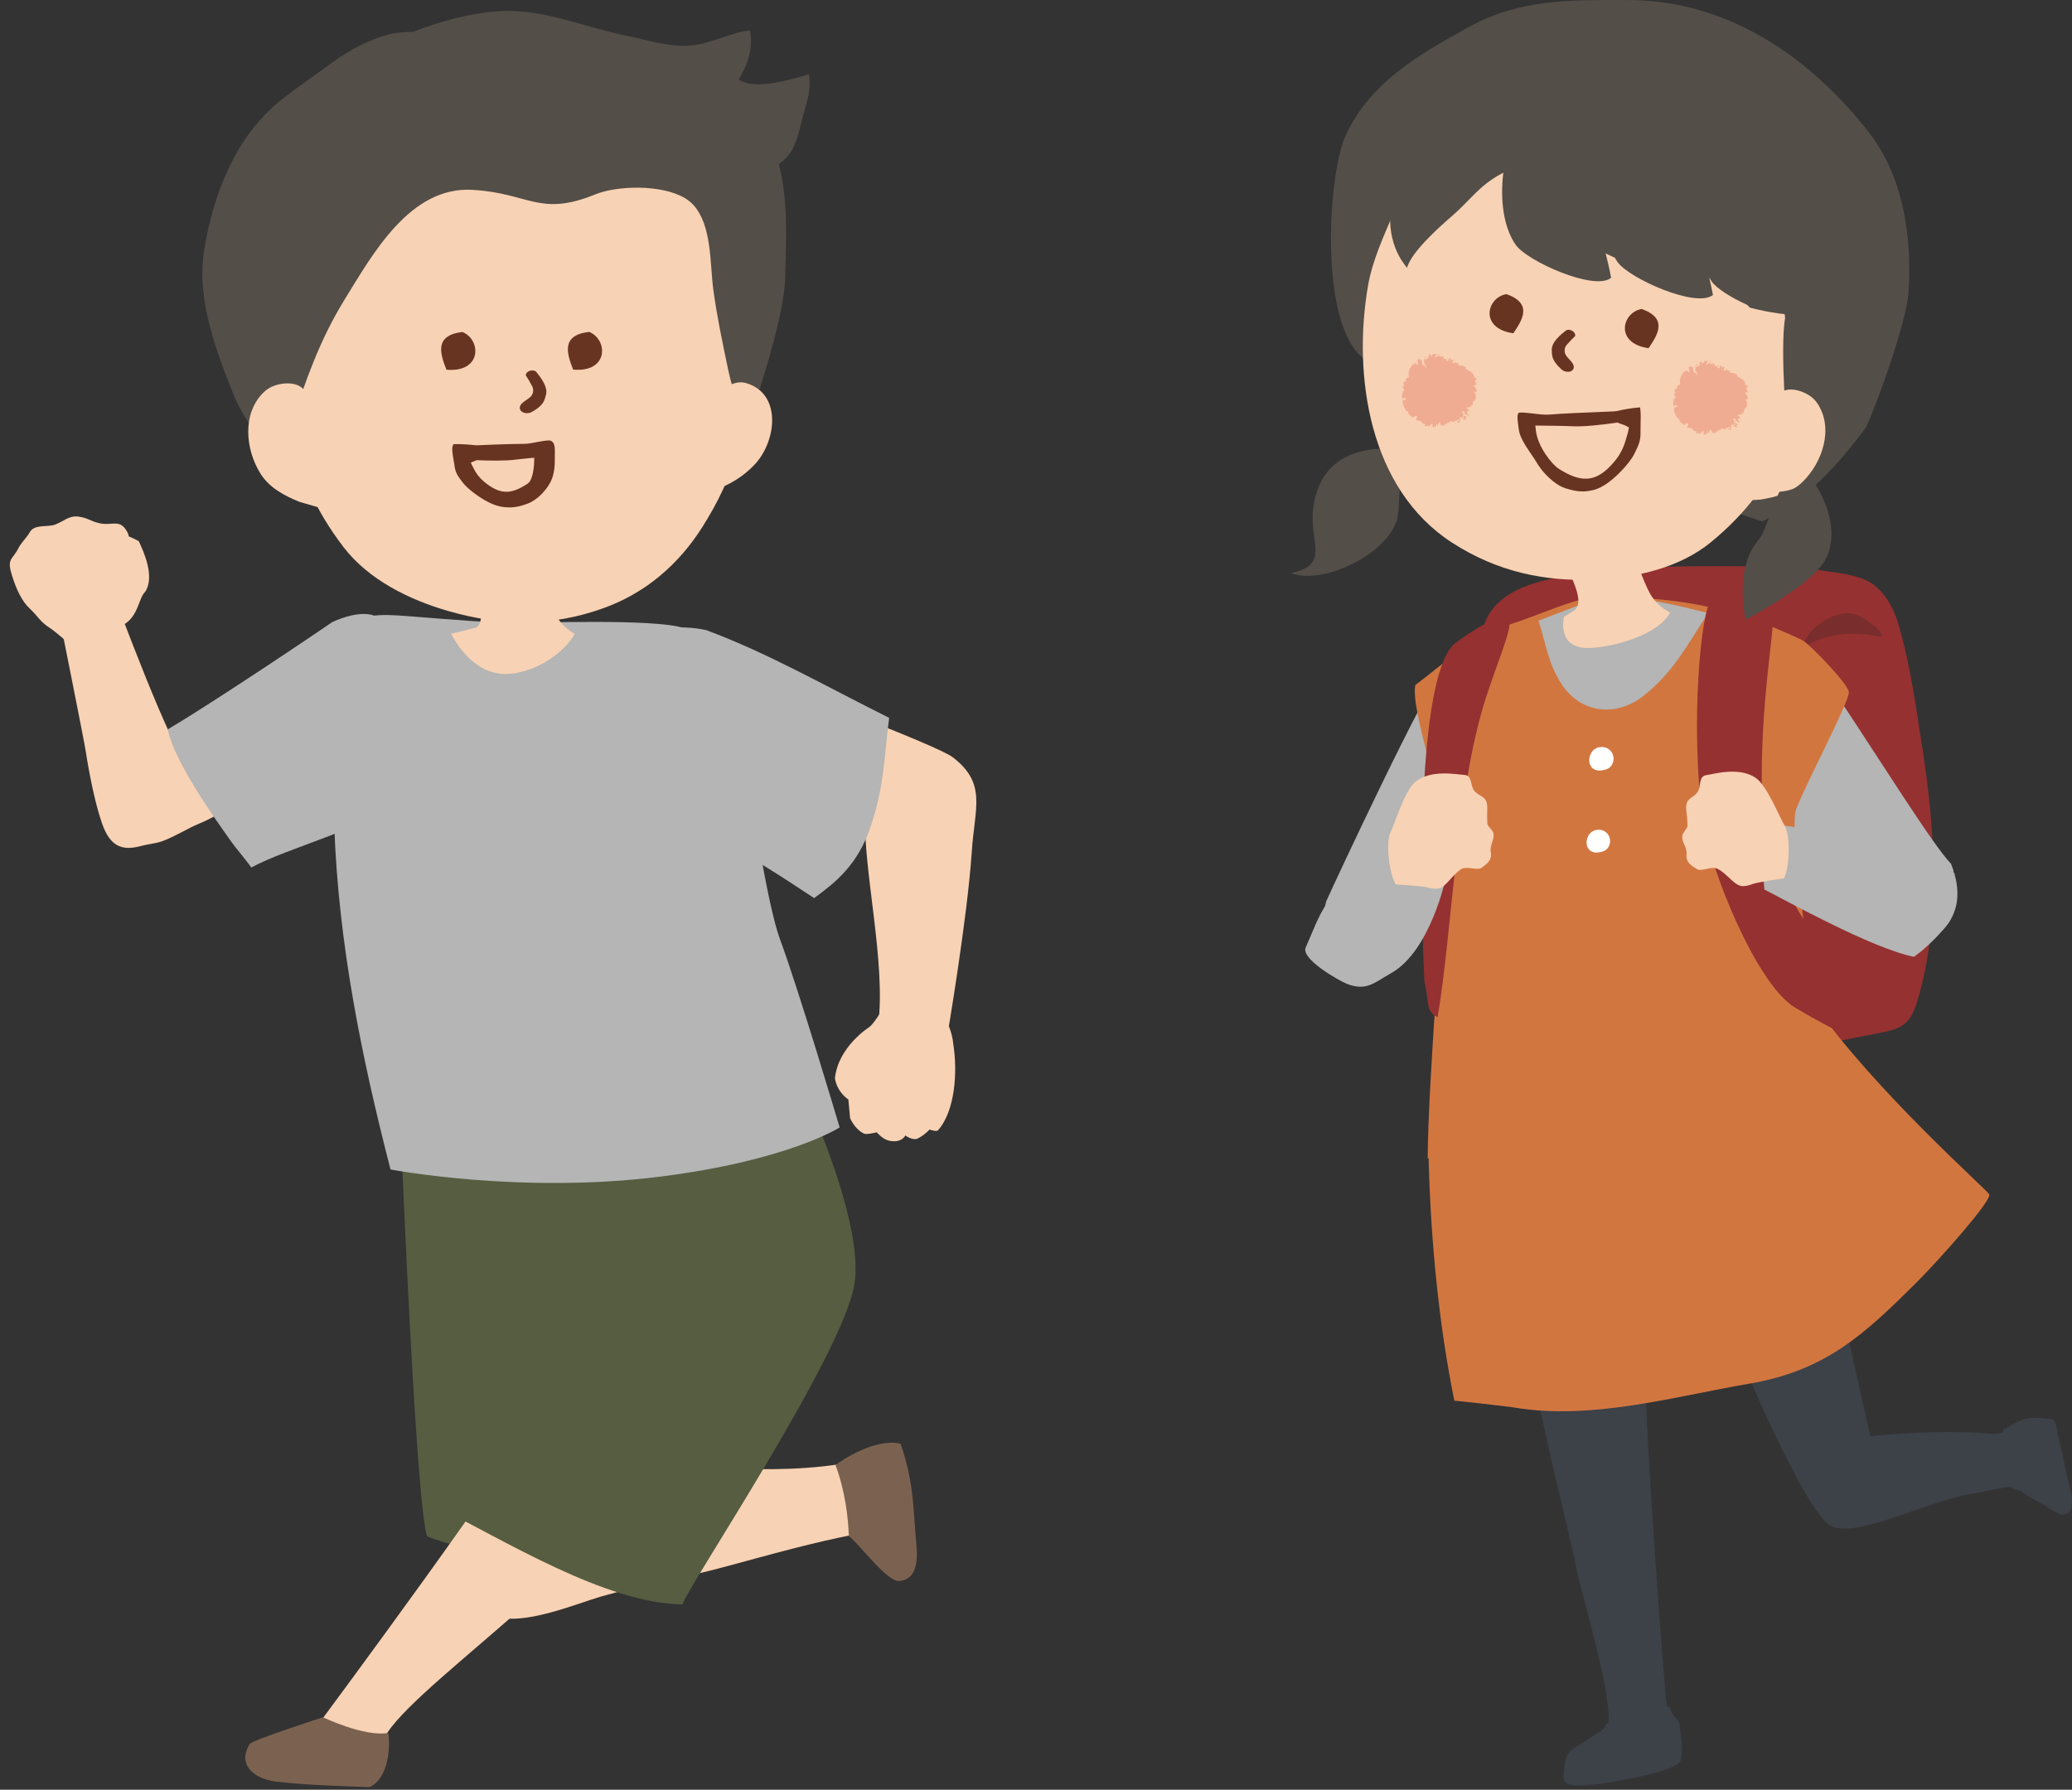 <?xml version="1.0" encoding="UTF-8"?>
<svg width="191px" height="165px" viewBox="0 0 191 165" version="1.1" xmlns="http://www.w3.org/2000/svg" xmlns:xlink="http://www.w3.org/1999/xlink">
    <rect x="0" y="0" width="191" height="165" fill="#333333" stroke="none"/>
    <!-- Generator: Sketch 55 (78076) - https://sketchapp.com -->
    <title>img-recruit-right</title>
    <desc>Created with Sketch.</desc>
    <g id="Page-1" stroke="none" stroke-width="1" fill="none" fill-rule="evenodd">
        <g id="15.冬至小學堂校園體驗招募" transform="translate(-1100, -794)">
            <g id="img-recruit-right" transform="translate(1195.5, 876.5) scale(-1, 1) translate(-1195.5, -876.5) translate(1100, 794)">
                <path d="M179.895,56.496 C178.269,60.73 176.84,64.392 175.209,67.954 C174.849,67.719 170.178,64.539 170.162,64.566 C168.702,66.955 166.678,68.76 165.638,71.387 C167.687,73.034 170.291,74.951 172.636,75.93 C173.791,76.409 174.848,77.116 176.024,77.544 C176.682,77.781 177.342,77.813 177.999,77.992 C179.855,78.501 180.887,77.942 181.6,75.892 C182.255,74.014 182.786,71.261 183.089,69.303 C183.252,68.236 185.444,57.31 185.444,57.31 C185.444,57.31 181.414,56.599 179.895,56.496" id="Fill-493" fill="#F8D2B4"></path>
                <path d="M169.646,77.647 C171.404,75.171 174.908,70.225 175.542,67.243 C173.006,65.775 165.458,60.829 160.37,57.35 C157.758,56.151 156.508,56.76 156.508,56.76 L155.521,74.213 C156.252,76.022 164.647,78.2 167.829,79.978 C168.284,79.335 169.31,78.122 169.646,77.647" id="Fill-494" fill="#B4B5B4"></path>
                <path d="M189.871,53.134 C190.406,51.441 189.897,51.703 189.294,50.525 C189.015,49.977 188.53,49.567 188.254,49.063 C187.844,48.318 186.67,48.611 185.974,48.381 C185.187,48.117 184.658,47.499 183.765,47.627 C182.845,47.762 182.76,48.012 181.882,48.226 C180.629,48.536 179.913,47.718 179.207,49.164 C179.166,49.246 179.155,49.35 179.128,49.45 C178.796,49.583 178.478,49.746 178.211,49.891 C177.782,50.789 176.681,53.179 177.626,54.57 C178.279,55.192 178.216,56.999 179.895,57.744 C180.34,58.718 180.393,57.663 180.35,58.574 C180.302,58.589 183.074,59.349 184.34,59.659 C184.717,59.233 185.966,58.175 186.374,57.915 C187.334,57.307 187.541,56.76 188.267,56.097 C188.989,55.435 189.502,54.294 189.871,53.134" id="Fill-495" fill="#F8D2B4"></path>
                <path d="M148.737,140.804 C148.556,137.938 148.289,132.928 148.289,132.928 C145.799,132.453 139.228,134.898 136.748,134.862 C128.433,134.737 120.188,136.334 112.133,134.727 C112.136,136.938 111.659,139.093 111.129,141.235 C115.041,142.022 116.889,142.445 124.19,144.448 C127.938,145.476 131.799,146.09 135.548,147.174 C137.908,147.856 142.891,149.989 145.491,148.959 C145.604,148.916 149.183,147.847 148.737,140.804" id="Fill-510" fill="#F8D2B4"></path>
                <path d="M107.989,133.095 C106.855,136.353 106.837,138.492 106.601,141.555 C106.513,142.704 105.999,145.579 108.111,145.758 C109.235,145.853 111.808,142.307 112.753,141.623 C112.814,139.909 113.082,137.502 113.981,135.065 C113.55,134.732 110.379,132.546 107.989,133.095" id="Fill-511" fill="#7B6250"></path>
                <path d="M127.227,102.405 C127.227,102.405 125.723,123.466 125.906,124.221 C125.808,124.298 124.392,134.229 124.295,134.307 C128.069,142.623 143.785,144.889 151.621,141.639 C152.639,139.062 154.006,105.514 154.006,105.514 L127.227,102.405" id="Fill-512" fill="#565D41"></path>
                <path d="M155.759,160.635 C157.809,160.828 161.935,159.347 161.935,159.347 C161.935,159.347 142.095,132.628 141.437,130.04 L130.435,133.913 C135.394,144.412 154.19,156.139 155.759,160.635" id="Fill-513" fill="#F8D2B4"></path>
                <path d="M139.754,102.405 L118.382,97.428 C118.382,97.428 111.152,111.834 112.245,118.434 C113.334,125.031 127.814,146.58 128.081,147.912 C135.16,147.833 144.413,142.062 151.127,138.692 C149.641,131.708 139.087,118.97 139.087,118.97 L139.754,102.405" id="Fill-514" fill="#565D41"></path>
                <path d="M161.224,158.318 C161.224,158.318 167.759,160.429 167.977,160.776 C169.157,162.695 167.597,163.98 165.608,164.239 C163.302,164.542 159.215,164.689 156.934,164.756 C155.189,163.95 154.995,161.091 155.212,159.765 C157.436,160.145 161.224,158.318 161.224,158.318" id="Fill-515" fill="#7B6250"></path>
                <path d="M159.293,57.845 C157.308,56.664 156.47,56.554 153.196,56.819 C149.421,57.126 145.046,57.454 143.715,57.442 C141.929,57.428 130.789,57.026 128.068,57.872 C121.416,59.938 123.314,61.85 122.608,67.308 C121.746,73.983 120.239,83.499 119.103,86.58 C117.3,91.461 113.6,103.941 113.6,103.941 C113.6,103.941 118.362,107.01 130.264,108.493 C143.116,110.091 155,107.817 155,107.817 C157.686,97.419 159.803,86.938 160.185,76.179 C160.361,71.252 160.7,66.17 160.278,61.248 C160.198,60.374 160.207,58.389 159.293,57.845" id="Fill-516" fill="#B4B5B4"></path>
                <g id="Group-46" transform="translate(36, 82.35) scale(-1, 1) translate(-36, -82.35) ">
                    <path d="M9.848,39.887 L9.764,41.359 C5.693,41.138 2.626,42.532 2.055,46.832 C1.635,49.991 3.723,52.06 -3.91336366e-13,52.833 C2.949,54.015 9.133,50.979 9.828,47.703 C10.132,46.273 9.636,44.056 11.014,43.311 C11.805,42.883 12.857,45.781 13.507,45.12 C15.466,43.136 11.054,40.622 9.848,39.887" id="Fill-64" fill="#534E48"></path>
                    <path d="M32.667,126.894 C32.684,125.972 32.563,124.672 32.394,123.757 C28.005,123.143 26.098,123.019 21.842,121.931 C21.387,124.837 25.484,140.399 26.328,144.646 C26.813,147.09 29.781,156.739 29.207,159.086 C31.247,159.407 32.946,158.343 34.753,157.545 C34.675,157.298 34.61,156.998 34.576,156.618 C33.858,148.63 32.612,129.871 32.667,126.894" id="Fill-65" fill="#3D4148"></path>
                    <path d="M35.942,159.93 C35.912,159.687 35.879,159.424 35.852,159.123 C35.824,158.813 35.659,158.613 35.487,158.404 C35.306,158.186 35.101,157.939 34.954,157.48 C34.937,157.424 34.894,157.377 34.84,157.353 C34.784,157.327 34.723,157.327 34.669,157.353 C34.36,157.488 34.054,157.633 33.751,157.777 C32.487,158.372 31.294,158.934 29.959,158.934 C29.718,158.934 29.476,158.916 29.24,158.877 C29.129,158.863 29.029,158.93 29.004,159.035 C28.949,159.253 28.884,159.332 28.849,159.361 C28.475,159.668 26.462,160.957 25.995,161.245 C25.307,161.672 25.235,162.522 25.176,163.204 C25.16,163.381 25.145,163.553 25.121,163.708 C25.08,163.975 25.172,164.149 25.259,164.249 C25.468,164.495 25.877,164.607 26.548,164.607 C26.866,164.607 27.195,164.583 27.486,164.561 L27.78,164.542 C28.793,164.477 35.742,163.355 35.935,162.291 C36.114,161.304 36.039,160.698 35.942,159.93" id="Fill-66" fill="#3D4148"></path>
                    <path d="M64.536,132.183 C61.177,131.843 56.647,132.088 53.407,132.404 C52.909,130.102 49.165,113.574 49.165,113.574 C49.165,113.574 46.773,115.172 44.977,116.386 C43.147,117.615 41.04,123.152 41.04,123.627 C41.04,124.704 47.315,139.079 49.612,140.581 C51.908,142.083 58.68,138.247 63.327,137.614 C63.941,137.53 65.541,137.05 66.665,137.112 C66.301,135.394 66.355,133.549 65.845,131.937 C65.466,132.118 65.056,132.235 64.536,132.183" id="Fill-67" fill="#3D4148"></path>
                    <path d="M71.966,137.936 L71.725,136.85 C71.349,135.173 70.721,132.366 70.624,131.855 C70.457,130.969 70.368,130.796 69.755,130.795 C69.602,130.794 68.748,130.712 68.55,130.712 C67.569,130.712 66.915,131.093 66.338,131.429 C66.14,131.545 65.951,131.655 65.756,131.747 C65.661,131.792 65.612,131.902 65.644,132.002 C65.931,132.911 66.034,133.884 66.143,134.912 C66.22,135.653 66.304,136.418 66.459,137.156 C66.479,137.25 66.559,137.317 66.654,137.323 C67.058,137.347 67.342,137.44 67.491,137.6 C67.81,137.937 69.364,138.682 69.508,138.787 C70.279,139.354 70.827,139.619 71.226,139.619 C71.438,139.619 71.613,139.546 71.742,139.403 C71.972,139.15 72.044,138.693 71.966,137.936" id="Fill-68" fill="#3D4148"></path>
                    <path d="M20.098,98.165 C21.54,98.333 46.191,96.845 46.564,96.768 C49.199,96.214 51.833,95.71 54.467,95.186 C56.583,94.766 57.189,94.245 57.852,91.925 C59.901,84.761 59.362,76.348 58.212,69.009 C57.592,65.045 57.121,61.402 56.009,57.564 C55.568,56.042 54.637,54.377 53.299,53.637 C51.974,52.903 49.961,52.779 48.527,52.535 C46.04,52.109 32.617,52.015 28.572,52.645 C25.133,53.182 18.286,53.474 17.594,58.559 C17.175,61.645 19.606,96.265 20.098,98.165" id="Fill-69" fill="#953131"></path>
                    <path d="M54.529,58.735 C54.415,58.392 54.224,58.058 53.726,57.672 C52.977,57.093 52.168,56.495 51.191,56.531 C49.75,56.586 47.343,58.043 47.228,59.721 C49.27,58.323 51.943,58.167 54.529,58.735" id="Fill-70" fill="#792D2D"></path>
                    <path d="M61.084,80.291 C61.014,80.069 60.931,79.846 60.844,79.628 C60.025,78.799 58.315,76.29 56.342,73.289 C52.384,67.271 47.359,59.27 46.317,58.854 C45.097,58.365 40.795,59.607 39.482,59.823 C39.507,60.403 42.685,76.54 42.931,76.461 C43.176,76.381 54.979,86.154 58.002,87.77 C59.077,86.888 60.05,85.811 60.415,85.355 C60.564,85.172 60.69,84.982 60.804,84.789 C60.863,83.556 60.951,82.195 61.084,80.291" id="Fill-71" fill="#B4B5B4"></path>
                    <path d="M18.448,58.832 C18.448,58.832 15.851,59.723 14.13,61.478 C12.539,63.104 3.98,81.464 3.25,83.099 C3.146,83.505 3.062,83.914 3.017,84.334 C2.946,85.013 2.988,85.67 3.096,86.317 C3.808,87.86 4.892,89.194 6.21,90.256 C8.151,89.157 10.027,87.939 11.812,86.607 C12.291,86.252 12.752,85.884 13.212,85.515 C13.922,84.232 18.622,74.272 18.699,73.528 C19.044,70.226 18.448,58.832 18.448,58.832" id="Fill-72" fill="#B4B5B4"></path>
                    <path d="M64.367,110.104 C64.124,109.656 53.803,100.532 48.256,92.625 C47.359,85.546 45.96,76.185 46.579,74.581 C47.526,72.126 51.468,64.7 51.431,63.81 C51.399,63.083 47.77,59.323 47.123,59.014 C40.894,56.025 35.806,55.007 28.717,55.066 C28.311,55.07 27.895,55.094 27.466,55.131 C25.921,55.348 23.178,56.527 21.11,57.257 C20.06,57.627 18.141,58.163 17.274,58.676 C16.407,59.19 11.687,63.053 11.474,63.139 C10.951,65.322 14.267,74.675 14.226,76.434 C14.054,83.854 12.648,99.403 12.607,106.777 C12.635,106.789 12.665,106.797 12.692,106.806 C12.881,114.407 13.658,122.239 15.063,129.132 C15.059,129.111 20.027,129.67 20.486,129.747 C27.659,130.977 35.243,128.764 42.234,127.567 C49.265,126.361 52.794,123.096 57.75,118.148 C59.767,116.135 64.657,110.64 64.367,110.104" id="Fill-73" fill="#D27640"></path>
                    <path d="M24.928,63.042 C26.699,65.788 29.976,66.129 32.471,64.172 C35.3,61.954 36.498,59.462 38.473,56.521 C35.193,55.713 32.705,55.033 28.717,55.066 C28.311,55.07 24.63,56.536 22.822,57.217 C23.509,59.378 23.703,61.143 24.928,63.042" id="Fill-74" fill="#B4B5B4"></path>
                    <path d="M50.879,95.29 C50.879,95.29 53.104,93.859 52.488,92.586 C50.465,88.401 43.635,82.439 43.418,73.204 C43.224,64.929 44.641,57.694 44.365,57.354 C43.617,56.443 39.923,55.127 38.685,55.568 C37.895,55.85 36.713,66.828 38.004,75.769 C38.635,80.129 42.907,90.747 46.46,92.882 C49.035,94.428 50.879,95.29 50.879,95.29" id="Fill-75" fill="#953131"></path>
                    <path d="M13.524,93.765 C14.882,85.8 15.234,72.789 17.974,64.335 C19.359,60.062 20.787,57.131 19.886,56.852 C18.985,56.572 15.35,59.039 14.928,59.489 C11.654,62.986 11.893,81.846 12.305,90.55 C12.744,91.966 12.352,93.357 13.524,93.765" id="Fill-76" fill="#953131"></path>
                    <path d="M25.171,56.872 C25.171,56.872 26.092,56.309 26.153,56.256 C27.301,55.235 25.21,52.429 25.075,50.885 C25.137,50.746 30.17,50.954 31.733,50.982 C31.673,51.481 32.654,53.931 33.107,54.733 C33.489,55.411 34.078,56.003 34.953,56.474 C33.923,58.451 29.965,59.636 27.583,59.739 C24.424,59.876 25.171,56.872 25.171,56.872" id="Fill-77" fill="#F8D2B4"></path>
                    <path d="M6.317,32.716 C2.588,28.982 3.476,15.939 5.024,12.537 C7.257,7.632 11.735,5.061 16.4,2.491 C21.152,-0.126 25.825,-0.005 31.082,0.003 C40.244,0.018 47.826,5.226 53.248,12.163 C56.461,16.275 57.249,21.796 56.937,26.925 C56.773,29.565 54.125,36.978 53.027,39.379 C48.707,45.258 45.707,46.906 43.45,48.073 C40.047,46.92 11.636,38.041 6.317,32.716" id="Fill-78" fill="#534E48"></path>
                    <path d="M48.544,37.21 C50.05,39.501 49.003,42.624 47.171,44.421 C46.105,45.468 44.638,45.836 43.263,46.061 C43.104,46.087 40.802,46.164 40.772,46.232 C40.775,46.226 44.603,36.846 44.616,36.82 C45.255,35.492 46.812,35.851 47.75,36.437 C48.089,36.649 48.347,36.911 48.544,37.21" id="Fill-79" fill="#F8D2B4"></path>
                    <path d="M9.435,19.699 C11.715,14.409 20.399,8.717 20.399,8.717 L43.699,14.619 L45.553,29.296 C45.067,32.345 45.719,39.638 45.802,40.535 C44.147,44.422 41.961,47.319 38.714,49.987 C35.878,52.318 31.922,53.233 28.335,53.419 C23.409,53.674 19.009,52.712 14.847,50.024 C7.232,45.103 5.668,34.671 7.108,26.323 C7.489,24.103 8.54,21.772 9.435,19.699" id="Fill-80" fill="#F8D2B4"></path>
                    <path d="M32.34,28.487 C30.53,28.775 29.792,31.649 32.969,32.1 C33.804,30.875 34.781,29.361 32.34,28.487" id="Fill-81" fill="#683422"></path>
                    <path d="M19.87,27.114 C18.059,27.402 17.321,30.274 20.5,30.725 C21.334,29.501 22.312,27.987 19.87,27.114" id="Fill-82" fill="#683422"></path>
                    <path d="M25.365,32.778 C25.169,32.472 25.18,32.081 25.419,31.799 C25.665,31.51 25.929,31.239 26.201,30.978 C26.274,30.565 25.64,30.234 25.317,30.493 C24.845,30.875 24.033,31.533 24.043,32.243 C24.051,32.741 24.088,33.032 24.37,33.432 C24.54,33.671 24.742,33.881 24.962,34.076 C25.24,34.322 25.856,34.398 26.04,33.994 C26.239,33.567 25.559,33.086 25.365,32.778" id="Fill-83" fill="#683422"></path>
                    <path d="M31.159,39.408 L31.092,39.749 C31.066,39.881 31.012,40.075 30.925,40.35 L30.892,40.467 C30.678,41.248 30.36,41.882 29.888,42.461 C28.981,43.576 28.169,44.1 27.236,44.13 C26.522,44.154 25.723,43.87 24.719,43.237 C24.005,42.791 22.74,41.12 22.582,39.706 L22.529,39.234 L22.927,39.237 C23.38,39.244 25.333,39.261 25.857,39.295 C26.887,39.359 28.676,39.169 30.01,38.969 L30.094,38.955 L30.175,38.99 C30.253,39.026 30.341,39.056 30.459,39.095 C30.667,39.161 30.804,39.214 30.889,39.261 L31.159,39.408 Z M32.02,37.57 C31.46,37.616 30.764,37.731 30.01,37.902 C30.01,37.902 30.007,37.902 30.006,37.902 L29.721,37.928 C27.518,38.02 24.98,38.117 23.835,38.22 C23.436,38.258 22.86,38.19 22.352,38.129 L22.262,38.118 C21.799,38.063 21.325,38.01 21.076,38.04 L21.017,38.045 L20.974,38.095 C20.917,38.161 20.809,38.285 20.976,39.375 L21.004,39.579 C21.119,40.593 22.13,41.747 22.648,42.638 C23.184,43.555 24.258,44.664 25.277,45.005 C25.924,45.222 26.503,45.323 26.998,45.308 C27.071,45.307 27.143,45.301 27.211,45.293 C27.443,45.265 27.627,45.236 27.79,45.2 C28.148,45.119 28.449,44.993 28.861,44.75 C29.836,44.177 31.223,42.728 31.665,41.823 L31.705,41.74 C32.096,40.934 32.243,40.634 32.224,39.73 C32.218,39.605 32.224,39.39 32.23,39.138 C32.241,38.773 32.26,38.092 32.21,37.747 L32.18,37.557 L32.02,37.57 L32.02,37.57 Z" id="Fill-84" fill="#683422"></path>
                    <path d="M61.135,80.449 C57.22,79.595 51.337,76.858 45.456,76.107 C43.33,77.199 43.442,79.699 43.64,82.009 C45.232,82.791 53.467,87.417 57.435,88.212 C58.719,87.282 59.985,85.89 60.415,85.355 C61.596,83.89 61.632,82.131 61.135,80.449" id="Fill-85" fill="#B4B5B4"></path>
                    <path d="M45.536,76.167 C45.025,75.334 43.887,72.391 42.81,71.687 C41.243,70.661 38.889,71.39 38.336,71.451 C37.513,71.54 37.852,72.516 37.482,73.022 C37.063,73.595 36.484,73.55 36.435,74.344 C36.41,74.748 36.501,74.863 36.561,76.097 C36.575,76.375 36.117,76.714 36.078,77.052 C36.005,77.673 36.536,78.095 36.469,78.775 C36.394,79.517 36.92,79.799 37.425,80.123 C37.846,80.391 38.747,79.825 39.299,80.086 C40.235,80.526 40.882,81.733 41.704,81.696 C42.013,81.682 42.324,81.595 42.631,81.478 C42.934,81.362 45.412,80.96 45.424,81.001 C45.993,80.046 46.044,77.001 45.536,76.167" id="Fill-86" fill="#F8D2B4"></path>
                    <path d="M10.509,88.74 C12.011,87.255 13.026,84.982 13.653,83.141 C14.026,82.044 13.991,81.803 14.456,80.749 C13.593,79.79 10.861,76.672 9.851,76.51 C9.021,76.377 4.247,81.931 3.345,83.239 C2.491,84.478 1.986,85.953 1.374,87.323 C1.367,87.335 1.359,87.35 1.353,87.364 C0.921,88.433 4.475,90.441 5.179,90.711 C6.98,91.406 7.703,90.572 9.21,89.733 C9.68,89.472 10.112,89.133 10.509,88.74" id="Fill-87" fill="#B4B5B4"></path>
                    <path d="M9.167,76.755 C9.603,75.881 10.483,72.851 11.495,72.055 C12.967,70.898 15.376,71.422 15.932,71.434 C16.759,71.454 16.507,72.454 16.919,72.927 C17.385,73.46 17.957,73.367 18.075,74.153 C18.135,74.554 18.054,74.675 18.101,75.91 C18.113,76.19 18.597,76.487 18.665,76.819 C18.792,77.432 18.299,77.899 18.425,78.57 C18.562,79.303 18.063,79.631 17.588,79.996 C17.192,80.299 16.244,79.812 15.717,80.12 C14.824,80.64 14.283,81.899 13.461,81.933 C13.151,81.946 12.835,81.886 12.518,81.795 C12.206,81.707 9.705,81.519 9.694,81.562 C9.046,80.658 8.73,77.63 9.167,76.755" id="Fill-88" fill="#F8D2B4"></path>
                    <path d="M28.881,76.62 C29.68,77.066 29.539,78.211 28.809,78.474 C26.739,79.216 26.853,76.399 28.449,76.499 C28.616,76.511 28.76,76.552 28.881,76.62" id="Fill-89" fill="#FFFFFE"></path>
                    <path d="M29.182,68.995 C30.008,69.454 29.863,70.642 29.108,70.91 C26.964,71.681 27.083,68.766 28.735,68.869 C28.906,68.881 29.057,68.924 29.182,68.995" id="Fill-90" fill="#FFFFFE"></path>
                    <path d="M47.236,24.217 C47.208,22.964 47.159,21.727 46.915,20.48 C46.076,16.16 43.335,12.804 39.623,10.119 C36.231,7.668 31.964,6.199 27.757,5.935 C19.123,5.393 9.574,11.786 9.155,19.758 C8.983,23.013 10.744,24.66 10.7,24.695 C11.081,23.274 13.517,21.062 14.841,19.921 C16.585,18.421 17.381,17.037 19.58,15.924 C19.266,18.417 19.601,20.996 20.736,22.593 C21.792,24.081 27.994,26.866 29.515,25.61 C29.369,24.816 29.19,24.077 29.012,23.364 C29.295,23.502 29.578,23.637 29.863,23.764 C29.946,23.905 30.03,24.044 30.123,24.174 C31.178,25.662 37.381,28.447 38.902,27.19 C38.799,26.631 38.679,26.099 38.555,25.586 C38.634,25.719 38.714,25.851 38.801,25.974 C39.238,26.587 40.545,27.419 42.038,28.098 C42.135,28.19 42.228,28.278 42.322,28.369 C44.067,28.81 45.811,29.099 47.499,29.041 C47.524,29.023 47.556,29.009 47.581,28.99 C47.853,28.765 47.249,24.808 47.236,24.231 C47.236,24.225 47.236,24.222 47.236,24.217" id="Fill-91" fill="#534E48"></path>
                    <path d="M47.943,44.085 C46.922,44.788 46.4,45.213 45.029,45.34 C44.252,46.873 43.75,49.041 43.075,49.819 C40.807,52.429 41.912,57.137 41.912,57.137 C41.912,57.137 47.379,54.28 49.015,51.995 C50.619,49.756 49.629,46.315 47.943,44.085" id="Fill-92" fill="#534E48"></path>
                    <path d="M17.038,35.814 L16.989,35.726 C16.948,35.586 16.924,35.714 16.868,35.539 C16.835,35.437 17.082,35.491 17.065,35.531 C17.147,35.429 17.069,35.338 17.004,35.245 C17.003,35.24 17.004,35.236 17,35.23 C17.011,35.202 17.004,35.164 16.994,35.123 C17.003,35.117 16.999,35.108 16.991,35.098 C16.985,35.064 16.983,35.028 17.006,35.002 L17.158,34.989 C17.144,34.906 16.923,34.767 16.868,34.802 C16.968,34.402 16.386,34.143 16.274,34.114 C16.334,34.161 16.435,34.096 16.352,34.112 C16.266,34.067 16.116,34.096 16.17,34.017 C16.07,34.005 16.177,33.879 16.085,33.773 C16.1,33.745 15.986,33.884 16.024,33.893 C15.962,33.584 15.542,33.811 15.381,33.59 C15.404,33.586 15.46,33.52 15.497,33.481 C15.35,33.479 15.213,33.467 15.077,33.52 C15.079,33.518 15.08,33.514 15.08,33.514 L15.277,33.461 C15.117,33.512 15.299,33.378 15.193,33.365 C15.127,33.414 15.033,33.476 14.944,33.54 C14.956,33.51 14.971,33.481 15,33.465 C14.928,33.455 14.85,33.461 14.777,33.49 C14.777,33.473 14.773,33.461 14.763,33.463 L14.934,33.446 C14.777,33.38 15.097,33.188 14.911,33.141 L14.782,33.237 C14.769,33.198 14.798,33.131 14.858,33.105 C14.771,33.177 14.707,33.1 14.65,33.106 L14.699,33.017 C14.6,33.025 14.387,33.165 14.411,32.945 C14.348,33.192 14.495,32.998 14.551,33.163 C14.514,33.353 14.347,33.233 14.306,33.241 C14.452,33.024 14.15,33.119 14.075,33.072 C14.075,32.963 14.05,32.902 14.032,32.836 L13.918,32.978 C14.012,32.653 13.687,32.969 13.613,32.833 C13.677,32.777 13.712,32.692 13.699,32.621 C13.686,32.621 13.674,32.621 13.663,32.623 C13.644,32.817 13.388,32.805 13.381,32.972 C13.206,32.884 13.356,32.759 13.429,32.628 C13.318,32.63 13.207,32.632 13.095,32.637 C13.104,32.696 12.969,32.755 12.947,32.835 C12.718,32.814 12.961,32.727 12.815,32.648 C12.805,32.649 12.793,32.649 12.782,32.649 C12.669,32.72 12.593,32.924 12.755,32.955 C12.593,32.937 12.522,33.208 12.323,33.122 C12.187,33.002 12.586,32.951 12.457,32.879 C12.146,32.972 12.351,33.317 12.251,33.473 C12.36,33.488 12.461,33.769 12.461,33.896 C12.282,33.967 12.463,33.767 12.291,33.655 L12.251,33.731 C11.985,33.602 12.165,33.205 11.948,33.101 L11.926,33.245 C11.897,33.173 11.844,33.055 11.774,33.014 C11.77,33.017 11.767,33.019 11.763,33.02 C11.832,33.173 11.598,33.212 11.61,33.259 C11.701,33.394 11.645,33.165 11.714,33.272 C11.657,33.383 11.809,33.61 11.618,33.649 C11.605,33.506 11.435,33.52 11.398,33.429 C11.287,33.445 11.516,33.578 11.363,33.602 L11.303,33.53 C10.979,33.834 10.728,34.323 10.898,34.789 C10.729,34.775 10.668,34.887 10.491,35.04 C10.573,34.973 10.646,35.098 10.647,35.152 L10.438,35.178 C10.292,35.257 10.404,35.467 10.47,35.594 L10.327,35.586 C10.169,35.655 10.394,35.72 10.429,35.773 L10.289,35.82 L10.414,35.861 C10.474,35.99 10.428,36.131 10.22,36.093 C10.256,36.147 10.291,36.194 10.356,36.143 C10.221,36.244 10.197,36.585 10.259,36.786 C10.317,36.684 10.382,36.688 10.512,36.673 C10.74,36.695 10.457,36.702 10.604,36.806 C10.522,36.818 10.46,36.926 10.375,36.832 C10.165,37.171 10.457,37.552 10.636,37.894 C10.706,37.943 10.726,37.902 10.795,37.902 C10.717,38.261 11.139,38.303 11.248,38.55 C11.263,38.467 11.383,38.375 11.487,38.352 C11.522,38.361 11.556,38.361 11.587,38.361 L11.589,38.361 C11.595,38.357 11.597,38.359 11.603,38.357 C11.614,38.355 11.628,38.355 11.636,38.352 C11.623,38.386 11.63,38.42 11.634,38.453 C11.586,38.543 11.511,38.675 11.54,38.761 C11.645,38.724 11.762,38.767 11.799,38.802 L11.782,38.829 C11.867,38.798 11.957,38.791 12.021,38.828 C12.01,38.861 11.963,38.92 11.994,38.965 C11.979,38.981 12.035,38.935 12.065,38.902 C12.07,38.905 12.074,38.911 12.08,38.914 C12.076,38.983 12.114,39.012 12.168,39.028 C12.192,39.057 12.216,39.082 12.248,39.087 C12.258,39.067 12.271,39.065 12.285,39.056 C12.346,39.073 12.397,39.099 12.399,39.177 C12.414,39.138 12.323,39.22 12.279,39.256 C12.418,39.27 12.521,39.317 12.704,39.171 C12.662,39.228 12.635,39.287 12.592,39.31 C12.65,39.33 12.729,39.328 12.801,39.267 C12.799,39.27 12.795,39.27 12.791,39.269 C12.794,39.217 12.817,39.175 12.846,39.139 C12.86,39.147 12.873,39.16 12.87,39.187 C12.887,39.194 12.911,39.108 12.948,39.075 C12.954,39.076 12.961,39.073 12.963,39.079 L12.954,39.108 C12.993,39.117 13.018,39.096 13.046,39.079 C13.067,39.082 13.087,39.087 13.109,39.091 C13.104,39.136 13.062,39.108 13.052,39.188 C12.995,39.42 13.171,39.379 13.177,39.411 L13.246,39.267 C13.309,39.22 13.247,39.412 13.287,39.41 L13.479,38.988 C13.446,39.02 13.507,39.214 13.453,39.296 C13.535,39.277 13.587,39.108 13.624,38.957 C13.673,38.954 13.721,38.955 13.769,38.947 C13.771,39.067 13.768,39.176 13.851,39.218 C13.853,39.235 13.856,39.256 13.853,39.27 C13.862,39.252 13.876,39.244 13.892,39.236 C13.894,39.237 13.894,39.237 13.897,39.237 L13.905,39.226 C13.971,39.208 14.075,39.245 14.152,39.258 C14.116,39.19 14.104,39.15 14.105,39.12 C14.107,39.135 14.115,39.14 14.116,39.161 C14.168,39.173 14.205,39.155 14.234,39.13 L14.238,39.138 L14.248,39.135 L14.244,39.123 C14.259,39.106 14.273,39.087 14.283,39.061 C14.293,39.075 14.3,39.091 14.309,39.099 C14.364,38.989 14.44,38.977 14.504,38.934 C14.52,38.952 14.544,38.961 14.57,38.967 C14.571,38.985 14.571,38.998 14.561,39.005 C14.585,39.04 14.588,39.002 14.597,38.975 C14.607,38.976 14.615,38.977 14.626,38.979 C14.62,38.951 14.615,38.9 14.636,38.876 C14.639,38.883 14.646,38.896 14.652,38.907 C14.647,38.896 14.644,38.883 14.638,38.871 C14.638,38.871 14.639,38.867 14.641,38.865 C14.638,38.859 14.636,38.865 14.636,38.865 C14.634,38.858 14.635,38.855 14.635,38.855 C14.648,38.84 14.658,38.82 14.668,38.802 C14.791,38.899 14.913,38.888 15.039,38.84 L14.963,39.022 C15.014,38.989 15.074,38.904 15.076,38.826 C15.22,38.767 15.368,38.682 15.524,38.688 C15.517,38.814 15.388,38.883 15.292,38.811 C15.312,39.057 15.387,38.793 15.492,38.985 C15.587,38.92 15.546,38.791 15.628,38.659 C15.572,38.593 15.533,38.589 15.511,38.541 C15.546,38.511 15.606,38.499 15.607,38.437 C15.668,38.541 15.693,38.511 15.722,38.461 C15.735,38.467 15.745,38.471 15.75,38.469 L15.748,38.559 C15.863,38.55 15.786,38.428 15.841,38.365 C15.847,38.367 15.852,38.365 15.858,38.367 C16.077,38.535 15.771,38.496 15.881,38.649 L16.088,38.746 C16.223,38.641 15.934,38.546 16.101,38.473 L16.174,38.559 L16.188,38.437 C16.098,38.367 15.95,38.279 15.916,38.352 C15.72,38.128 15.929,38.273 15.964,38.142 C15.852,38.016 15.944,38.19 15.81,38.095 C15.799,38.087 15.797,38.083 15.788,38.076 C15.793,38.001 15.78,37.916 15.816,37.891 C15.876,37.91 15.951,37.961 16.023,37.982 C16.027,37.998 16.026,38.016 16.026,38.032 C16.012,38.052 15.986,38.064 15.942,38.029 C16.009,38.223 16.269,38.177 16.31,38.314 C16.462,38.279 16.285,38.176 16.273,38.1 C16.257,38.11 16.224,38.091 16.188,38.064 C16.219,38.018 16.234,37.955 16.256,37.902 C16.339,37.92 16.411,37.922 16.412,37.853 C16.386,37.844 16.371,37.828 16.348,37.817 C16.368,37.814 16.389,37.814 16.418,37.822 C16.35,37.752 16.209,37.684 16.199,37.535 C16.205,37.534 16.211,37.532 16.217,37.532 L16.266,37.571 C16.417,37.555 16.581,37.475 16.683,37.455 C16.653,37.394 16.601,37.393 16.556,37.388 C16.554,37.373 16.552,37.359 16.553,37.348 C16.593,37.351 16.63,37.34 16.653,37.32 C16.666,37.346 16.67,37.371 16.676,37.396 C16.758,37.336 16.771,37.249 16.768,37.159 L16.779,37.167 C16.773,37.164 16.771,37.161 16.768,37.158 C16.766,37.143 16.768,37.129 16.765,37.113 C16.797,37.108 16.84,37.105 16.81,37.065 C16.794,37.06 16.771,37.053 16.754,37.049 C16.754,37.041 16.753,37.037 16.753,37.032 C16.758,37.022 16.763,37.014 16.768,37.004 C16.968,36.999 16.976,36.753 17.082,36.623 C17.007,36.567 17.009,36.52 17.023,36.476 C17.026,36.475 17.035,36.479 17.035,36.475 C17.034,36.47 17.032,36.465 17.032,36.461 C17.057,36.406 17.087,36.359 16.974,36.32 C16.971,36.314 16.968,36.31 16.968,36.304 L17.027,36.298 C17.005,36.275 16.972,36.249 16.936,36.226 C16.921,36.186 16.906,36.147 16.889,36.108 L16.962,36.127 C17.199,36.181 17.045,35.923 17.166,35.914 C16.993,35.965 17.182,35.828 17.038,35.814" id="Fill-93" fill="#F0AC92"></path>
                    <path d="M42.042,36.492 L41.993,36.404 C41.952,36.265 41.926,36.392 41.871,36.217 C41.838,36.117 42.085,36.169 42.069,36.21 C42.152,36.108 42.071,36.014 42.006,35.924 C42.005,35.918 42.006,35.914 42.002,35.908 C42.013,35.88 42.006,35.842 41.999,35.802 C42.005,35.795 42.002,35.786 41.993,35.777 C41.988,35.742 41.987,35.708 42.008,35.68 L42.16,35.667 C42.146,35.585 41.925,35.445 41.869,35.481 C41.971,35.08 41.389,34.822 41.277,34.793 C41.338,34.839 41.438,34.775 41.354,34.79 C41.27,34.743 41.118,34.775 41.173,34.694 C41.075,34.684 41.182,34.557 41.088,34.452 C41.103,34.424 40.99,34.563 41.028,34.571 C40.964,34.263 40.545,34.488 40.384,34.267 C40.407,34.264 40.463,34.196 40.499,34.161 C40.353,34.158 40.216,34.145 40.082,34.198 L40.084,34.192 L40.281,34.14 C40.12,34.19 40.302,34.057 40.195,34.045 C40.131,34.092 40.037,34.155 39.947,34.22 C39.96,34.187 39.976,34.161 40.002,34.143 C39.931,34.134 39.852,34.14 39.782,34.169 C39.779,34.152 39.777,34.14 39.765,34.142 L39.938,34.126 C39.779,34.058 40.101,33.867 39.913,33.82 L39.785,33.916 C39.773,33.875 39.801,33.81 39.861,33.785 C39.775,33.855 39.71,33.778 39.653,33.785 L39.702,33.696 C39.602,33.704 39.389,33.843 39.414,33.624 C39.351,33.871 39.498,33.677 39.553,33.84 C39.517,34.032 39.349,33.911 39.31,33.919 C39.455,33.702 39.153,33.796 39.079,33.751 C39.079,33.641 39.052,33.581 39.036,33.514 L38.923,33.655 C39.016,33.331 38.69,33.647 38.617,33.512 C38.706,33.433 38.741,33.304 38.665,33.228 C38.71,33.504 38.393,33.465 38.385,33.649 C38.182,33.548 38.412,33.398 38.459,33.242 C38.338,33.257 38.213,33.275 38.09,33.296 C38.134,33.363 37.973,33.426 37.951,33.514 C37.735,33.494 37.939,33.414 37.838,33.339 C37.807,33.346 37.776,33.355 37.743,33.361 C37.655,33.449 37.617,33.605 37.759,33.631 C37.596,33.616 37.525,33.887 37.326,33.8 C37.19,33.68 37.589,33.629 37.46,33.557 C37.149,33.649 37.353,33.996 37.254,34.152 C37.364,34.167 37.464,34.447 37.465,34.573 C37.287,34.645 37.467,34.445 37.294,34.334 L37.253,34.41 C36.988,34.279 37.169,33.882 36.952,33.781 L36.93,33.923 C36.898,33.846 36.839,33.712 36.76,33.683 C36.857,33.851 36.6,33.888 36.614,33.938 C36.704,34.072 36.647,33.843 36.718,33.951 C36.66,34.061 36.811,34.287 36.623,34.327 C36.608,34.185 36.437,34.198 36.4,34.108 C36.289,34.123 36.52,34.258 36.366,34.282 L36.305,34.208 C35.981,34.514 35.73,35.002 35.9,35.467 C35.734,35.453 35.672,35.566 35.493,35.717 C35.577,35.652 35.648,35.777 35.651,35.832 L35.44,35.855 C35.294,35.935 35.407,36.143 35.473,36.272 L35.33,36.266 C35.173,36.335 35.396,36.399 35.433,36.451 L35.293,36.499 L35.417,36.54 C35.476,36.667 35.431,36.808 35.224,36.773 C35.258,36.826 35.293,36.873 35.36,36.822 C35.225,36.922 35.2,37.263 35.263,37.466 C35.32,37.363 35.384,37.367 35.516,37.351 C35.742,37.373 35.461,37.379 35.607,37.484 C35.525,37.496 35.464,37.604 35.379,37.51 C35.17,37.849 35.461,38.232 35.639,38.573 C35.711,38.622 35.729,38.582 35.798,38.582 C35.722,38.938 36.141,38.981 36.252,39.228 C36.266,39.143 36.386,39.053 36.49,39.032 C36.525,39.038 36.56,39.04 36.59,39.038 L36.592,39.038 C36.598,39.038 36.6,39.038 36.605,39.036 C36.617,39.035 36.631,39.035 36.639,39.03 C36.628,39.065 36.634,39.099 36.636,39.132 C36.589,39.223 36.513,39.354 36.542,39.44 C36.647,39.402 36.764,39.444 36.804,39.481 L36.785,39.507 C36.87,39.477 36.96,39.469 37.024,39.507 C37.013,39.54 36.966,39.599 36.996,39.644 C36.982,39.659 37.038,39.614 37.07,39.581 C37.075,39.583 37.078,39.589 37.083,39.593 C37.079,39.661 37.117,39.691 37.171,39.705 C37.194,39.735 37.22,39.761 37.251,39.765 C37.261,39.747 37.276,39.743 37.287,39.734 C37.348,39.749 37.4,39.779 37.401,39.856 C37.418,39.817 37.328,39.899 37.282,39.935 C37.42,39.95 37.524,39.997 37.706,39.849 C37.665,39.908 37.64,39.964 37.594,39.989 C37.67,40.012 37.773,40.009 37.86,39.891 C37.842,39.811 37.825,39.963 37.795,39.946 C37.796,39.895 37.822,39.853 37.848,39.817 C37.864,39.828 37.877,39.84 37.873,39.865 C37.891,39.873 37.913,39.786 37.952,39.754 C37.957,39.755 37.965,39.751 37.967,39.758 L37.957,39.786 C37.996,39.797 38.023,39.773 38.049,39.758 C38.07,39.761 38.09,39.765 38.112,39.769 C38.106,39.814 38.066,39.788 38.054,39.867 C37.998,40.1 38.175,40.058 38.182,40.089 L38.249,39.946 C38.313,39.899 38.249,40.091 38.291,40.089 L38.483,39.665 C38.448,39.699 38.51,39.892 38.457,39.973 C38.537,39.955 38.591,39.786 38.629,39.636 C38.676,39.634 38.725,39.634 38.772,39.626 C38.775,39.746 38.771,39.856 38.854,39.896 C38.855,39.914 38.859,39.932 38.855,39.947 C38.864,39.93 38.879,39.923 38.895,39.916 L38.9,39.918 L38.908,39.904 C38.975,39.885 39.078,39.924 39.155,39.938 C39.118,39.87 39.106,39.828 39.107,39.798 C39.11,39.813 39.118,39.82 39.118,39.84 C39.172,39.849 39.208,39.834 39.238,39.809 L39.241,39.817 L39.252,39.813 L39.247,39.801 C39.263,39.785 39.277,39.765 39.288,39.741 C39.295,39.755 39.304,39.771 39.312,39.776 C39.367,39.667 39.444,39.655 39.507,39.612 C39.524,39.632 39.546,39.641 39.573,39.648 C39.573,39.663 39.573,39.676 39.565,39.682 C39.588,39.718 39.593,39.681 39.6,39.653 C39.61,39.654 39.618,39.655 39.629,39.658 C39.624,39.63 39.618,39.579 39.64,39.554 C39.642,39.563 39.649,39.575 39.655,39.587 C39.649,39.573 39.647,39.561 39.642,39.55 C39.643,39.55 39.642,39.544 39.642,39.544 C39.64,39.538 39.64,39.543 39.638,39.54 C39.636,39.538 39.638,39.534 39.638,39.534 C39.651,39.517 39.66,39.498 39.67,39.481 C39.793,39.577 39.917,39.567 40.043,39.518 L39.965,39.7 C40.018,39.667 40.078,39.583 40.079,39.505 C40.223,39.445 40.37,39.361 40.528,39.366 C40.522,39.494 40.391,39.563 40.295,39.488 C40.314,39.735 40.389,39.47 40.496,39.664 C40.589,39.598 40.547,39.469 40.631,39.338 C40.576,39.271 40.537,39.267 40.514,39.22 C40.547,39.19 40.61,39.177 40.61,39.116 C40.67,39.22 40.695,39.189 40.726,39.139 C40.738,39.146 40.749,39.15 40.753,39.146 L40.751,39.237 C40.865,39.226 40.789,39.106 40.846,39.044 C40.85,39.044 40.855,39.044 40.86,39.046 C41.079,39.214 40.776,39.176 40.884,39.326 L41.093,39.423 C41.226,39.318 40.937,39.224 41.106,39.153 L41.177,39.237 L41.191,39.114 C41.101,39.045 40.953,38.955 40.918,39.032 C40.724,38.806 40.932,38.951 40.967,38.82 C40.855,38.695 40.948,38.869 40.812,38.773 C40.802,38.767 40.8,38.761 40.793,38.755 C40.795,38.679 40.784,38.594 40.819,38.567 C40.879,38.589 40.953,38.641 41.026,38.661 C41.03,38.677 41.029,38.695 41.029,38.71 C41.016,38.73 40.99,38.742 40.946,38.708 C41.011,38.902 41.272,38.855 41.313,38.993 C41.465,38.957 41.289,38.853 41.276,38.779 C41.259,38.788 41.229,38.77 41.191,38.742 C41.222,38.696 41.237,38.634 41.259,38.581 C41.342,38.598 41.413,38.599 41.414,38.532 C41.389,38.522 41.373,38.506 41.352,38.495 C41.371,38.491 41.393,38.491 41.422,38.5 C41.353,38.43 41.21,38.363 41.201,38.214 C41.206,38.214 41.214,38.211 41.22,38.21 L41.27,38.249 C41.42,38.232 41.585,38.152 41.688,38.135 C41.657,38.073 41.605,38.071 41.558,38.066 C41.557,38.052 41.555,38.038 41.555,38.028 C41.596,38.03 41.635,38.018 41.657,37.998 C41.669,38.024 41.672,38.049 41.679,38.075 C41.761,38.014 41.775,37.928 41.77,37.837 L41.782,37.847 C41.776,37.842 41.775,37.84 41.77,37.837 C41.769,37.82 41.77,37.806 41.767,37.79 C41.8,37.787 41.844,37.785 41.812,37.743 C41.797,37.738 41.775,37.731 41.758,37.726 C41.757,37.72 41.755,37.714 41.755,37.71 C41.761,37.7 41.765,37.692 41.77,37.683 C41.972,37.679 41.979,37.432 42.085,37.301 C42.01,37.246 42.012,37.198 42.028,37.157 C42.03,37.153 42.038,37.157 42.038,37.152 C42.037,37.149 42.036,37.145 42.034,37.139 C42.059,37.084 42.09,37.037 41.976,36.998 C41.975,36.993 41.972,36.989 41.97,36.983 L42.03,36.977 C42.008,36.953 41.975,36.929 41.94,36.905 C41.924,36.865 41.91,36.826 41.894,36.786 L41.965,36.806 C42.201,36.858 42.048,36.601 42.17,36.593 C41.997,36.643 42.187,36.506 42.042,36.492" id="Fill-94" fill="#F0AC92"></path>
                </g>
                <path d="M149.414,58.422 C149.414,58.422 147.128,57.885 147.062,57.831 C145.837,56.833 147.862,53.85 147.932,52.257 C147.862,52.117 142.692,52.554 141.086,52.652 C141.171,53.163 140.268,55.727 139.839,56.573 C139.474,57.287 138.898,57.922 138.017,58.446 C139.165,60.435 141.977,62.136 144.431,62.136 C147.687,62.136 149.414,58.422 149.414,58.422" id="Fill-517" fill="#F8D2B4"></path>
                <path d="M116.434,6.851 C118.028,7.302 121.409,8.373 122.902,7.328 C122.079,5.939 121.58,4.625 121.853,2.805 C123.67,2.977 125.553,4.095 127.477,4.209 C129.437,4.322 131.312,3.689 133.125,3.324 C137.022,2.544 140.928,0.781 144.929,1.023 C147.462,1.176 150.276,1.901 152.907,2.931 C153.707,2.958 154.465,2.981 155.261,3.202 C157.01,3.681 158.754,4.59 160.264,5.688 C161.846,6.846 163.439,7.931 164.977,9.133 C169.251,12.468 171.332,17.824 172.18,23.057 C172.916,27.61 171.066,32.379 169.363,36.654 C168.527,38.745 163.082,46.737 161.826,46.608 L123.452,42.657 C122.882,41.66 118.77,30.395 118.63,25.72 C118.52,22.05 118.342,18.42 119.206,15.124 C117.518,14.017 117.457,12.273 116.69,9.647 C116.422,8.737 116.272,7.82 116.434,6.851" id="Fill-518" fill="#534E48"></path>
                <path d="M166.661,36.135 C168.71,38.083 168.388,41.462 166.971,43.692 C166.146,44.991 164.762,45.706 163.434,46.253 C163.281,46.316 160.99,46.932 160.975,47.006 C160.976,47.001 162.622,36.696 162.628,36.665 C162.959,35.181 164.603,35.179 165.684,35.548 C166.073,35.68 166.393,35.883 166.661,36.135" id="Fill-519" fill="#F8D2B4"></path>
                <path d="M121.647,35.538 C118.985,36.821 119.531,40.779 121.409,42.798 C123.766,45.331 126.736,45.488 126.766,45.66 C126.766,45.654 125.33,37.602 125.326,37.574 C125.022,35.993 123.4,34.995 122.289,35.302 C122.057,35.364 121.844,35.442 121.647,35.538" id="Fill-520" fill="#F8D2B4"></path>
                <path d="M127.869,18.263 C130.025,16.978 134.133,17.108 136.115,17.917 C141.293,20.029 142.224,17.782 147.495,17.5 C153.188,17.197 156.616,23.366 159.224,27.6 C161.575,31.422 162.806,35.05 164.22,39.31 C163.47,43.596 161.956,47.013 159.323,50.452 C157.021,53.453 153.268,55.296 149.712,56.322 C144.831,57.732 140.19,57.797 135.388,56.074 C131.506,54.682 128.453,52.059 126.262,48.597 C124.845,46.358 123.605,43.875 123.005,41.281 C122.344,38.425 123.346,36.657 123.91,33.93 C124.408,31.525 124.927,29.101 125.25,26.666 C125.57,24.263 125.359,20.772 127.105,18.868 C127.317,18.639 127.574,18.439 127.869,18.263" id="Fill-521" fill="#F8D2B4"></path>
                <path d="M148.372,30.606 C146.625,31.319 146.555,34.375 149.849,34.083 C150.401,32.66 151.027,30.914 148.372,30.606" id="Fill-522" fill="#683422"></path>
                <path d="M136.689,30.597 C134.942,31.309 134.872,34.365 138.169,34.074 C138.716,32.647 139.345,30.903 136.689,30.597" id="Fill-523" fill="#683422"></path>
                <path d="M142.116,36.602 C141.847,36.342 141.766,35.95 141.942,35.611 C142.12,35.261 142.32,34.929 142.534,34.602 C142.511,34.17 141.794,33.987 141.535,34.323 C141.148,34.816 140.487,35.666 140.664,36.377 C140.789,36.876 140.894,37.158 141.27,37.492 C141.497,37.694 141.749,37.856 142.016,38 C142.351,38.182 142.989,38.114 143.079,37.665 C143.177,37.19 142.383,36.867 142.116,36.602" id="Fill-524" fill="#683422"></path>
                <path d="M147.598,42.654 C147.557,42.761 147.463,42.943 147.414,43.036 L147.371,43.118 C147.129,43.63 146.82,44.036 146.401,44.388 C145.592,45.07 144.899,45.372 144.217,45.337 C143.672,45.309 143.076,45.065 142.345,44.574 C141.884,44.264 141.744,43.038 141.756,42.198 C142.232,42.24 143.079,42.321 143.485,42.376 C144.397,42.498 145.999,42.474 147.049,42.423 C147.12,42.456 147.203,42.489 147.3,42.527 C147.385,42.558 147.531,42.614 147.598,42.654 Z M139.853,41.888 C139.854,41.947 139.856,41.997 139.857,42.033 C139.845,42.798 139.867,43.676 140.239,44.412 C140.604,45.13 141.415,46.069 142.34,46.422 C142.889,46.633 143.391,46.753 143.836,46.776 C143.906,46.779 143.971,46.779 144.041,46.779 C144.664,46.768 145.023,46.698 145.578,46.479 C146.512,46.11 147.868,45.128 148.367,44.459 L148.411,44.4 C148.835,43.832 149.03,43.573 149.117,42.84 C149.126,42.747 149.153,42.601 149.183,42.434 C149.289,41.827 149.366,41.344 149.267,41.107 L149.205,40.949 L148.973,40.945 C148.462,40.938 147.812,40.975 147.09,41.055 C146.752,41.04 144.268,40.925 142.68,40.92 C142.349,40.92 141.857,40.826 141.425,40.743 C140.982,40.664 140.599,40.598 140.37,40.606 L140.291,40.608 L140.223,40.635 C139.883,40.781 139.832,41.188 139.853,41.888 L139.853,41.888 Z" id="Fill-525" fill="#683422"></path>
                <path d="M119.36,63.209 C119.36,63.209 104.658,68.664 103.156,69.825 C100.02,72.255 101.149,74.41 101.42,78.518 C101.823,84.647 103.696,95.6 103.696,95.6 L110.051,94.52 C109.302,88.787 111.445,80.18 111.248,75.152 C113.119,74.439 119.584,74.78 119.851,73.538 C120.121,72.295 120.283,64.829 119.36,63.209" id="Fill-536" fill="#F8D2B4"></path>
                <path d="M110.909,94.719 C110.621,94.527 110.213,93.95 109.852,93.373 C107.745,93.805 105.666,94.448 103.52,94.633 C103.334,95.12 103.172,95.681 103.129,96.223 C102.713,98.819 102.956,102.44 104.538,104.208 C104.673,104.359 105.319,104.136 105.319,104.136 C105.319,104.136 105.726,104.613 106.387,104.952 C106.862,105.195 107.544,104.681 107.544,104.681 C107.544,104.681 107.863,105.401 109.022,105.168 C109.634,105.043 110.183,104.389 110.183,104.389 C110.183,104.389 111.112,104.631 111.356,104.51 C112.237,104.085 112.637,103.081 112.637,103.081 L112.798,101.356 C112.798,101.356 113.783,100.782 114.036,99.432 C113.753,96.516 110.909,94.719 110.909,94.719" id="Fill-537" fill="#F8D2B4"></path>
                <path d="M130.123,58.094 C128.208,57.531 125.888,58.094 125.888,58.094 C120.158,60.237 115.301,63.053 109.038,66.179 C109.519,70.031 109.491,72.409 110.703,76.093 C111.914,79.775 114.036,81.394 115.954,82.797 C119.107,80.71 121.769,78.972 125.085,77.276 C128.503,75.528 129.715,76.263 130.976,72.668 C132.145,69.338 132.037,58.659 130.123,58.094" id="Fill-538" fill="#B4B5B4"></path>
            </g>
        </g>
    </g>
</svg>